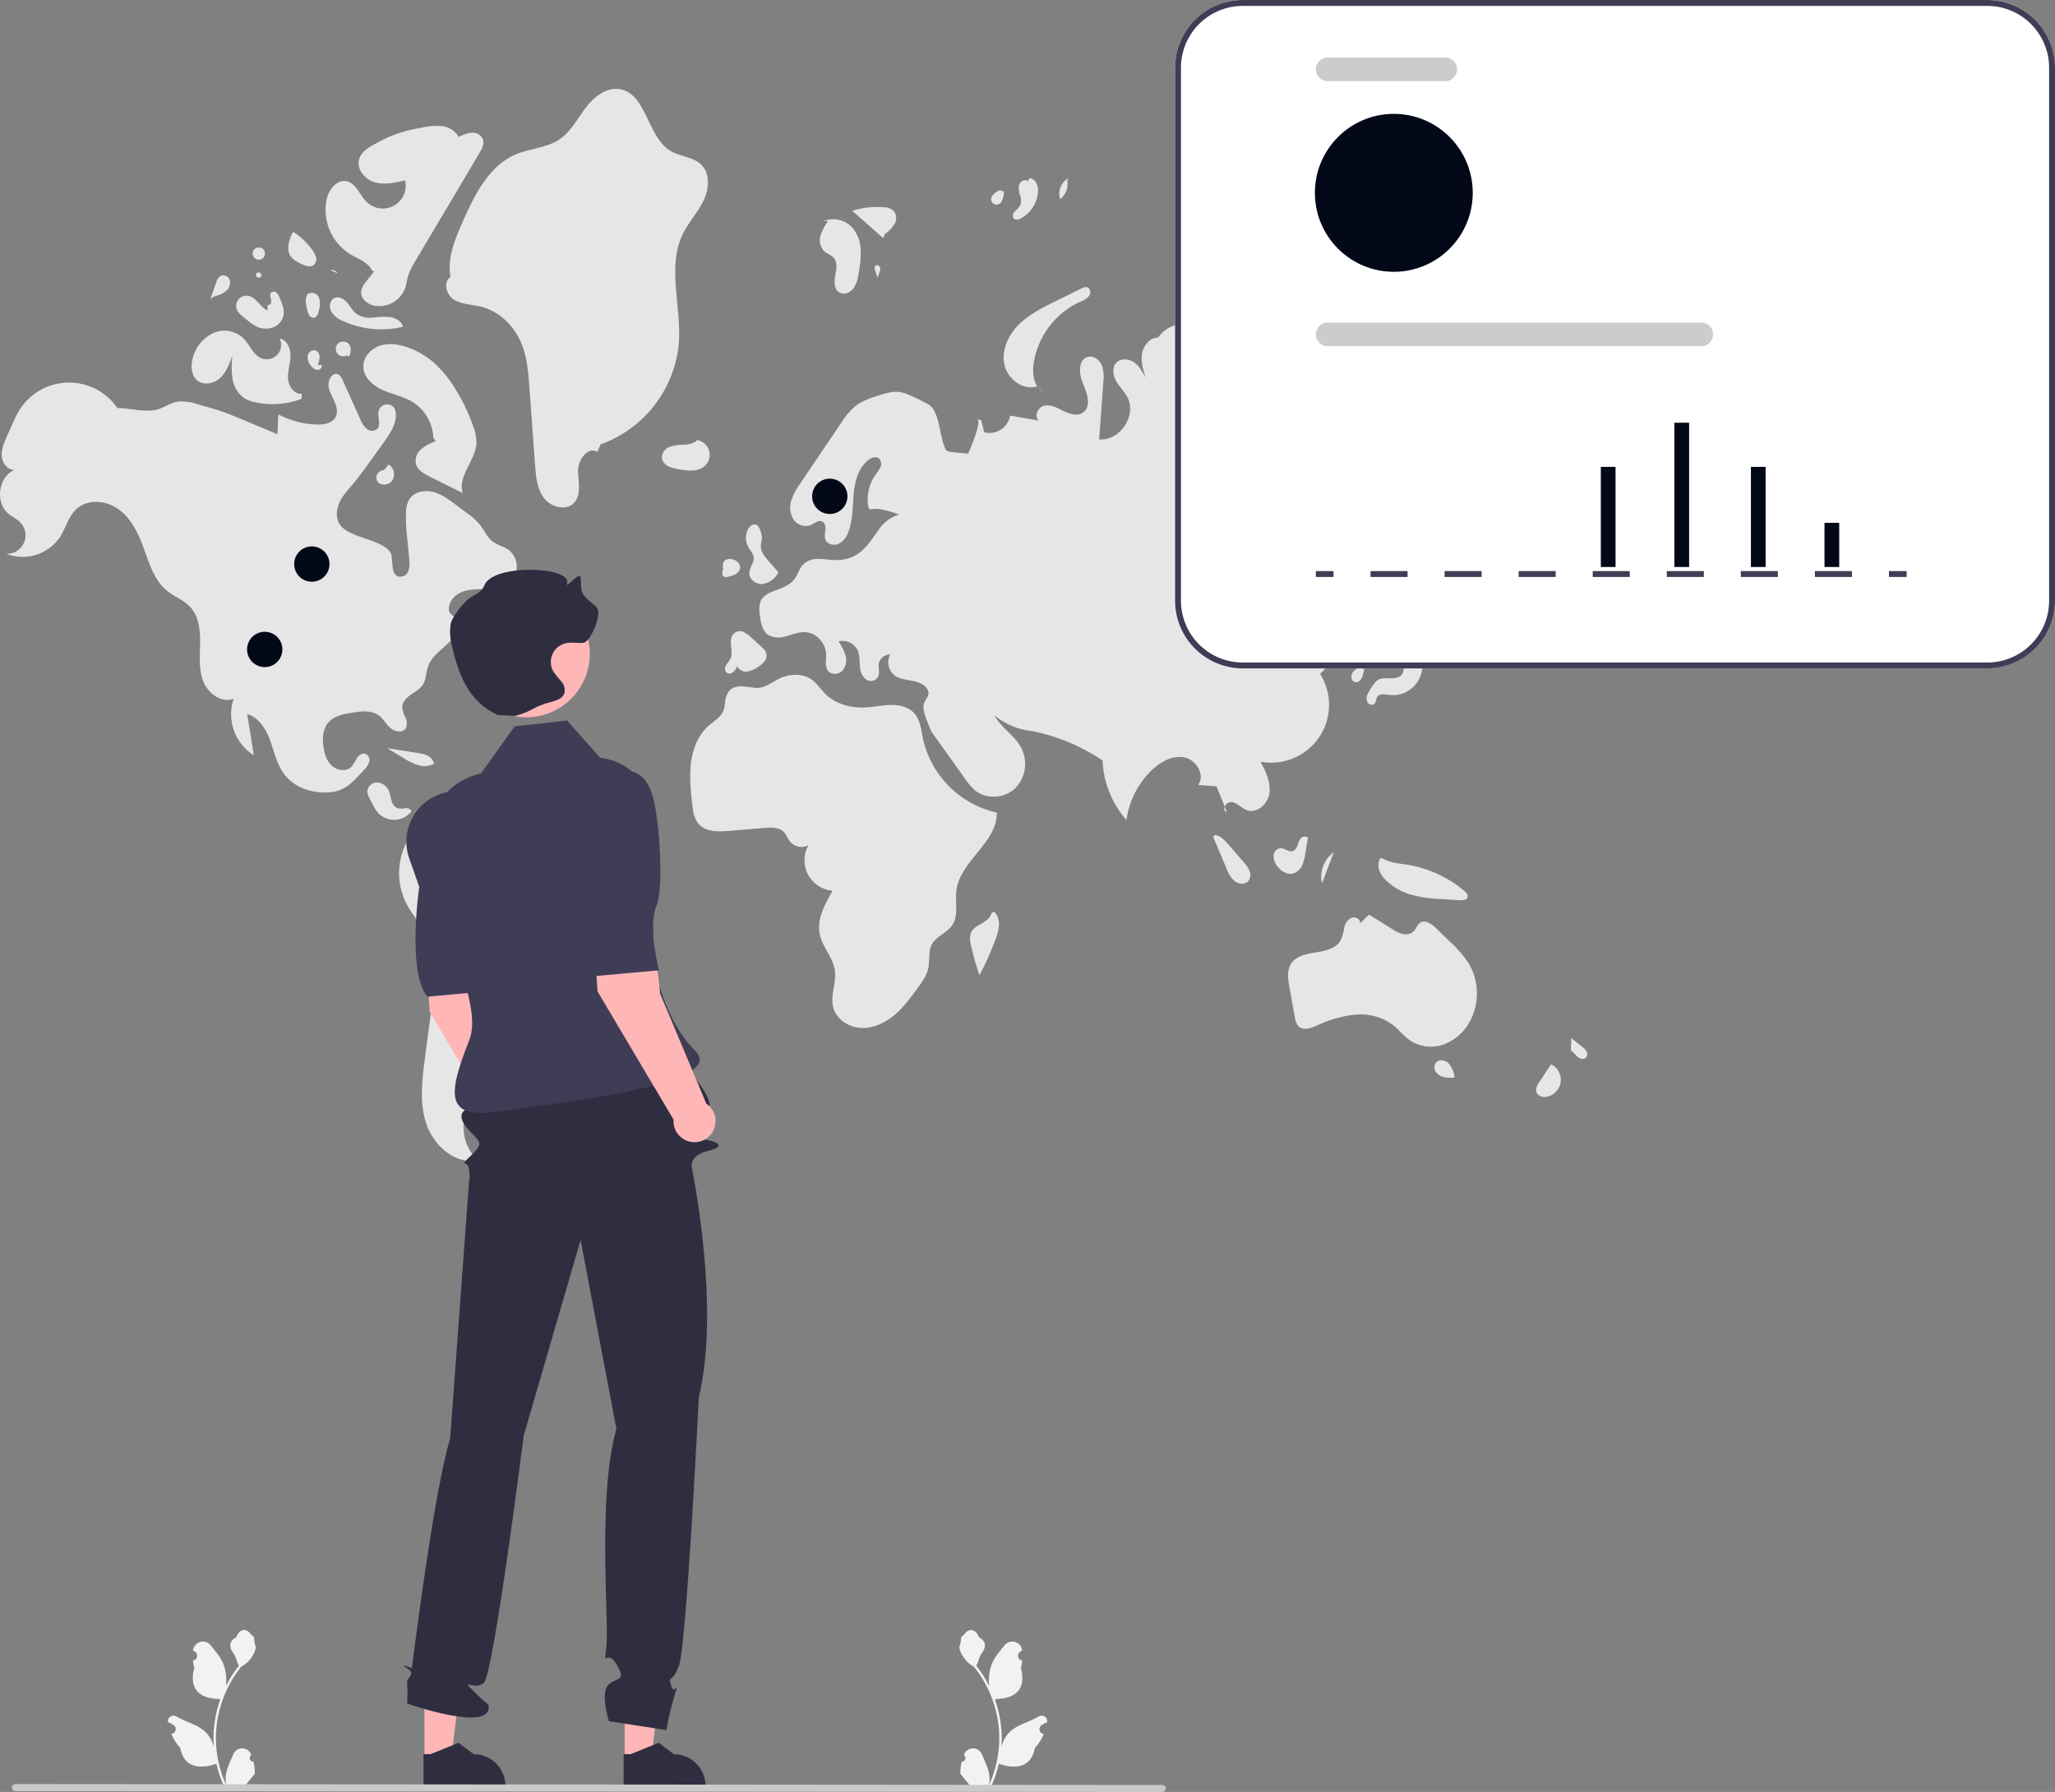 <svg width="539" height="470" viewBox="0 0 539 470" fill="none" xmlns="http://www.w3.org/2000/svg">
<rect x="0" y="0" width="539" height="470" fill="#808080" stroke="none"/>
<g clip-path="url(#clip0_173_203)">
<path d="M252.246 462.043C252.438 462.052 252.629 462.001 252.791 461.898C252.954 461.795 253.081 461.645 253.155 461.467C253.23 461.289 253.248 461.093 253.207 460.905C253.166 460.717 253.068 460.545 252.927 460.415L252.862 460.159L252.888 460.097C253.082 459.64 253.406 459.249 253.821 458.975C254.236 458.701 254.722 458.556 255.219 458.558C255.716 458.56 256.201 458.709 256.614 458.986C257.027 459.263 257.349 459.655 257.539 460.115C258.3 461.948 259.268 463.784 259.507 465.722C259.612 466.579 259.567 467.447 259.376 468.289C261.162 464.389 262.09 460.151 262.096 455.861C262.096 454.785 262.037 453.709 261.917 452.64C261.818 451.763 261.681 450.892 261.505 450.027C260.548 445.337 258.492 440.94 255.506 437.199C254.061 436.41 252.892 435.197 252.158 433.723C251.891 433.193 251.703 432.628 251.599 432.044C251.916 431.208 252.082 430.323 252.091 429.429C252.318 429.084 252.725 428.913 252.973 428.576C254.207 426.902 255.907 427.195 256.794 429.469C258.69 430.427 258.708 432.014 257.545 433.541C256.805 434.513 256.703 435.827 256.054 436.867C256.121 436.953 256.19 437.036 256.257 437.121C257.478 438.693 258.543 440.38 259.435 442.159C259.218 440.166 259.477 438.15 260.191 436.277C260.914 434.531 262.27 433.06 263.464 431.551C263.779 431.146 264.208 430.843 264.696 430.681C265.184 430.52 265.708 430.506 266.203 430.643C266.699 430.78 267.142 431.06 267.478 431.449C267.814 431.838 268.027 432.318 268.091 432.828L268.098 432.894C267.921 432.994 267.747 433.101 267.577 433.213C267.364 433.356 267.199 433.559 267.103 433.798C267.007 434.036 266.986 434.298 267.041 434.548C267.097 434.799 267.227 435.027 267.414 435.202C267.601 435.378 267.837 435.493 268.091 435.532L268.117 435.536C268.054 436.175 267.942 436.809 267.783 437.432C269.314 443.358 266.008 445.516 261.286 445.613C261.182 445.667 261.081 445.72 260.976 445.771C261.873 448.313 262.435 450.961 262.649 453.648C262.77 455.233 262.763 456.825 262.628 458.409L262.636 458.353C262.978 456.592 263.917 455.002 265.295 453.854C267.341 452.172 270.232 451.552 272.44 450.201C272.674 450.05 272.947 449.969 273.226 449.969C273.504 449.968 273.778 450.047 274.013 450.197C274.248 450.346 274.436 450.56 274.554 450.813C274.672 451.066 274.715 451.347 274.678 451.623L274.669 451.682C274.34 451.817 274.02 451.971 273.71 452.145C273.533 452.245 273.359 452.351 273.189 452.464C272.976 452.606 272.811 452.81 272.715 453.048C272.619 453.287 272.598 453.548 272.653 453.799C272.709 454.05 272.839 454.278 273.026 454.453C273.213 454.629 273.449 454.743 273.703 454.783L273.729 454.787L273.782 454.795C273.22 456.138 272.431 457.374 271.449 458.45C270.492 463.623 266.378 464.114 261.978 462.607H261.976C261.493 464.706 260.794 466.749 259.889 468.703H252.433C252.406 468.62 252.382 468.535 252.358 468.452C253.048 468.495 253.741 468.454 254.421 468.329C253.868 467.65 253.315 466.965 252.762 466.286C252.749 466.274 252.738 466.26 252.727 466.246C252.446 465.899 252.163 465.554 251.882 465.206C251.867 464.141 251.99 463.077 252.246 462.043Z" fill="#F2F2F2"/>
<path d="M66.479 462.043C66.286 462.052 66.096 462.001 65.933 461.898C65.771 461.795 65.644 461.645 65.569 461.467C65.495 461.289 65.477 461.093 65.518 460.905C65.559 460.717 65.657 460.545 65.798 460.415L65.863 460.159L65.837 460.097C65.643 459.64 65.319 459.249 64.904 458.975C64.489 458.701 64.003 458.556 63.506 458.558C63.009 458.56 62.523 458.709 62.111 458.986C61.698 459.263 61.376 459.655 61.186 460.115C60.425 461.948 59.457 463.784 59.218 465.722C59.113 466.579 59.157 467.447 59.349 468.289C57.562 464.389 56.635 460.151 56.629 455.861C56.628 454.785 56.688 453.709 56.808 452.64C56.907 451.763 57.044 450.892 57.219 450.027C58.177 445.337 60.233 440.94 63.219 437.199C64.664 436.41 65.832 435.197 66.567 433.723C66.833 433.193 67.022 432.628 67.126 432.044C66.809 431.208 66.643 430.323 66.634 429.429C66.407 429.084 66 428.913 65.752 428.576C64.518 426.902 62.818 427.195 61.931 429.469C60.035 430.427 60.016 432.014 61.18 433.541C61.92 434.513 62.022 435.827 62.671 436.867C62.604 436.953 62.535 437.036 62.468 437.121C61.247 438.693 60.182 440.38 59.29 442.159C59.507 440.166 59.248 438.15 58.534 436.277C57.811 434.531 56.455 433.06 55.261 431.551C54.946 431.146 54.517 430.843 54.029 430.681C53.541 430.52 53.017 430.506 52.522 430.643C52.026 430.78 51.583 431.06 51.247 431.449C50.911 431.838 50.697 432.318 50.634 432.828L50.627 432.894C50.804 432.994 50.978 433.101 51.148 433.213C51.361 433.356 51.526 433.559 51.622 433.798C51.717 434.036 51.739 434.298 51.683 434.548C51.628 434.799 51.498 435.027 51.311 435.202C51.123 435.378 50.888 435.493 50.634 435.532L50.608 435.536C50.671 436.175 50.783 436.809 50.942 437.432C49.41 443.358 52.717 445.516 57.438 445.613C57.543 445.667 57.644 445.72 57.748 445.771C56.852 448.313 56.29 450.961 56.076 453.648C55.954 455.233 55.962 456.825 56.097 458.409L56.089 458.353C55.747 456.592 54.808 455.002 53.43 453.854C51.384 452.172 48.493 451.552 46.285 450.201C46.051 450.05 45.778 449.969 45.499 449.969C45.22 449.968 44.947 450.047 44.712 450.197C44.477 450.346 44.289 450.56 44.171 450.813C44.053 451.066 44.01 451.347 44.047 451.623L44.056 451.682C44.385 451.817 44.705 451.971 45.015 452.145C45.192 452.245 45.366 452.351 45.536 452.464C45.749 452.606 45.914 452.81 46.01 453.048C46.105 453.287 46.127 453.548 46.072 453.799C46.016 454.05 45.886 454.278 45.699 454.453C45.512 454.629 45.276 454.744 45.022 454.783L44.996 454.787L44.943 454.795C45.505 456.138 46.294 457.374 47.276 458.45C48.233 463.623 52.346 464.114 56.746 462.607H56.749C57.232 464.706 57.931 466.749 58.836 468.703H66.292C66.319 468.62 66.343 468.535 66.367 468.452C65.677 468.495 64.984 468.454 64.304 468.329C64.857 467.65 65.41 466.965 65.963 466.286C65.976 466.274 65.987 466.26 65.998 466.246C66.279 465.899 66.562 465.554 66.843 465.206C66.857 464.141 66.735 463.077 66.479 462.043Z" fill="#F2F2F2"/>
<path d="M179.161 61.218C180.67 58.179 183.081 55.656 184.555 52.601C186.03 49.546 186.317 45.457 183.86 43.118C181.774 41.133 178.506 41.105 176.011 39.667C169.655 36.003 169.663 24.365 162.397 23.359C158.863 22.87 155.666 25.521 153.53 28.38C151.395 31.239 149.693 34.574 146.731 36.563C143.379 38.814 139.044 38.912 135.321 40.476C128.182 43.474 124.44 51.183 121.311 58.268C119.295 62.832 117.233 67.755 118.168 72.656C116.135 73.922 117.041 77.326 119.07 78.598C121.1 79.869 123.648 79.841 125.979 80.392C130.876 81.549 134.887 85.45 136.788 90.112C138.269 93.746 138.572 97.735 138.858 101.649C139.354 108.44 139.851 115.232 140.347 122.023C140.567 125.045 140.857 128.256 142.695 130.663C144.533 133.071 148.514 134.08 150.58 131.865C152.555 129.749 151.666 126.398 151.626 123.503C151.586 120.608 154.201 117.003 156.668 118.518L157.537 116.543C163.171 114.525 168.103 110.926 171.745 106.175C175.387 101.425 177.583 95.726 178.072 89.759C178.702 80.148 174.879 69.843 179.161 61.218Z" fill="#E6E6E6"/>
<path d="M184.918 122.161C185.462 121.648 185.848 120.989 186.031 120.264C186.213 119.538 186.185 118.776 185.948 118.066C185.712 117.356 185.277 116.729 184.696 116.258C184.115 115.787 183.412 115.493 182.669 115.409L182.678 115.735C181.618 116.354 180.409 116.672 179.181 116.654C177.958 116.635 176.74 116.828 175.583 117.225C175.008 117.434 174.509 117.813 174.153 118.311C173.797 118.81 173.6 119.404 173.588 120.017C173.655 120.486 173.834 120.932 174.111 121.318C174.387 121.703 174.752 122.016 175.176 122.229C176.025 122.648 176.937 122.925 177.876 123.05C180.295 123.505 183.127 123.85 184.918 122.161Z" fill="#E6E6E6"/>
<path d="M232.094 61.379C233.107 60.689 233.967 59.798 234.62 58.761C234.937 58.236 235.088 57.627 235.052 57.015C235.017 56.403 234.798 55.816 234.423 55.331C233.66 54.669 232.679 54.314 231.669 54.336C228.927 54.131 226.172 54.456 223.553 55.294C226.242 57.677 228.931 60.061 231.62 62.445L232.094 61.379Z" fill="#E6E6E6"/>
<path d="M218.645 67.578C219.732 68.779 219.385 70.641 219.078 72.231C218.77 73.821 218.731 75.808 220.098 76.676C221.283 77.428 222.946 76.814 223.812 75.71C224.587 74.533 225.059 73.182 225.187 71.778C225.612 69.737 225.805 67.655 225.76 65.571C225.709 63.471 224.968 61.447 223.653 59.809C222.72 58.745 221.477 57.999 220.099 57.677C218.72 57.355 217.276 57.472 215.967 58.013L217.217 57.951C216.309 59.118 215.62 60.44 215.184 61.854C214.976 62.564 214.961 63.317 215.141 64.034C215.322 64.752 215.691 65.408 216.211 65.935C216.952 66.58 217.985 66.85 218.645 67.578Z" fill="#E6E6E6"/>
<path d="M279.948 47.446L280.17 46.762C279.241 47.3 278.525 48.14 278.141 49.143C277.758 50.146 277.73 51.25 278.063 52.271C278.778 51.707 279.329 50.963 279.661 50.115C279.992 49.267 280.091 48.346 279.948 47.446Z" fill="#E6E6E6"/>
<path d="M267.872 57.243C269.055 56.573 270.065 55.635 270.82 54.504C271.575 53.373 272.055 52.08 272.221 50.73C272.349 49.891 272.252 49.033 271.94 48.243C271.779 47.851 271.524 47.505 271.198 47.235C270.872 46.965 270.484 46.781 270.069 46.697L269.563 47.494C268.837 46.869 267.618 47.512 267.313 48.42C267.116 49.362 267.198 50.342 267.548 51.239C267.898 52.141 267.882 53.145 267.504 54.035C267.096 54.559 266.637 55.041 266.135 55.475C265.889 55.698 265.728 56.001 265.681 56.33C265.633 56.658 265.701 56.994 265.873 57.278C266.349 57.822 267.24 57.594 267.872 57.243Z" fill="#E6E6E6"/>
<path d="M262.723 52.792C263.156 52.012 263.361 51.126 263.313 50.235L262.206 49.888C261.499 50.175 260.871 50.629 260.378 51.211C260.228 51.362 260.113 51.543 260.042 51.743C259.97 51.943 259.944 52.157 259.964 52.368C259.985 52.58 260.052 52.784 260.161 52.966C260.269 53.149 260.417 53.305 260.593 53.424C260.769 53.542 260.969 53.621 261.179 53.653C261.389 53.685 261.603 53.671 261.807 53.61C262.01 53.55 262.198 53.445 262.357 53.304C262.515 53.162 262.64 52.988 262.723 52.792Z" fill="#E6E6E6"/>
<path d="M316.807 47.19C316.907 47.273 317.006 47.359 317.106 47.444C317.194 47.426 317.278 47.392 317.368 47.381L316.807 47.19Z" fill="#E6E6E6"/>
<path d="M315.033 56.906C316.049 56.083 317.065 55.261 318.081 54.439C318.621 54.057 319.081 53.573 319.435 53.015C319.677 52.486 319.782 51.905 319.739 51.325C319.696 50.745 319.507 50.185 319.19 49.698C318.627 48.834 317.923 48.072 317.106 47.444C316.209 47.657 315.421 48.191 314.891 48.946C314.361 49.701 314.126 50.624 314.231 51.541C314.414 52.706 315.146 53.953 314.549 54.971C314.316 55.367 313.916 55.637 313.648 56.01C313.38 56.383 313.293 56.977 313.661 57.252C314.07 57.556 314.637 57.227 315.033 56.906Z" fill="#E6E6E6"/>
<path d="M317.255 61.939C317.633 61.959 318.011 61.898 318.363 61.759C318.715 61.62 319.033 61.408 319.295 61.135C320.653 60.022 321.841 58.716 322.822 57.259C320.536 57.983 318.25 58.708 315.964 59.432L316.677 60.266C316.044 60.679 316.513 61.796 317.255 61.939Z" fill="#E6E6E6"/>
<path d="M323.662 66.646C323.801 67.003 324.054 67.304 324.38 67.504C324.707 67.703 325.09 67.79 325.471 67.751C325.85 67.701 326.214 67.568 326.536 67.361C326.858 67.155 327.131 66.88 327.336 66.557C327.684 66.044 327.888 65.448 327.928 64.83C327.968 64.212 327.842 63.594 327.563 63.041C327.285 62.488 326.864 62.019 326.343 61.684C325.823 61.348 325.223 61.157 324.604 61.132L325.235 62.096C325.396 63.743 323.159 65.07 323.662 66.646Z" fill="#E6E6E6"/>
<path d="M368.056 84.681C368.674 85.143 369.425 85.391 370.196 85.389C370.967 85.388 371.717 85.135 372.333 84.671C372.733 84.33 373.057 83.909 373.287 83.437C373.516 82.964 373.646 82.449 373.667 81.924C373.689 81.399 373.602 80.875 373.411 80.385C373.221 79.895 372.932 79.45 372.561 79.077L371.394 79.729C370.746 79.313 369.963 79.164 369.208 79.314C368.453 79.464 367.785 79.901 367.346 80.534C366.952 81.197 366.807 81.978 366.937 82.738C367.067 83.498 367.464 84.187 368.056 84.681Z" fill="#E6E6E6"/>
<path d="M381.631 86.219C382.2 86.053 382.716 85.745 383.132 85.323C383.547 84.901 383.847 84.379 384.003 83.808L381.733 83.509C381.102 83.032 380.367 82.711 379.588 82.572C379.198 82.513 378.799 82.591 378.459 82.791C378.119 82.992 377.858 83.303 377.72 83.673C377.671 83.988 377.704 84.31 377.816 84.609C377.927 84.907 378.113 85.172 378.356 85.378C378.784 85.787 379.31 86.079 379.884 86.226C380.457 86.373 381.059 86.371 381.631 86.219Z" fill="#E6E6E6"/>
<path d="M372.259 90.759C372.299 91.128 372.443 91.479 372.674 91.769C372.906 92.059 373.215 92.278 373.567 92.399C373.95 92.581 374.38 92.644 374.799 92.579C375.219 92.514 375.609 92.324 375.92 92.034C376.057 91.879 376.155 91.694 376.206 91.494C376.257 91.293 376.26 91.084 376.214 90.882C376.168 90.681 376.074 90.493 375.941 90.335C375.808 90.177 375.639 90.053 375.448 89.973L373.746 89.663C373.089 89.323 372.248 90.018 372.259 90.759Z" fill="#E6E6E6"/>
<path d="M273.5 102.733L272.183 101.529C272.534 102.018 272.982 102.428 273.5 102.733Z" fill="#E6E6E6"/>
<path d="M263.439 95.646C264.249 99.414 268.306 102.484 271.989 101.351L272.183 101.529C271.011 99.923 270.812 97.548 271.086 95.482C271.594 91.942 272.985 88.587 275.131 85.726C277.276 82.866 280.108 80.592 283.363 79.115C284.255 78.836 285.052 78.317 285.667 77.613C286.192 76.845 285.996 75.528 285.092 75.311C284.601 75.255 284.105 75.37 283.688 75.636L276.845 79.007C273.388 80.709 269.862 82.46 267.147 85.194C264.432 87.929 262.628 91.877 263.439 95.646Z" fill="#E6E6E6"/>
<path d="M152.964 225.223C146.588 220.656 139.604 217.004 132.215 214.374C127.674 212.759 122.794 211.527 118.063 212.444C115.468 212.981 113.036 214.123 110.965 215.777C108.895 217.431 107.243 219.55 106.145 221.962C105.087 224.392 104.589 227.03 104.689 229.678C104.788 232.327 105.483 234.919 106.721 237.263C108.903 241.354 112.682 244.612 113.945 249.073C114.797 252.081 114.393 255.283 113.983 258.382C113.145 264.715 112.308 271.049 111.47 277.382C110.707 283.148 109.964 289.148 111.789 294.67C113.614 300.193 118.82 305.061 124.604 304.474L125.75 304.388C121.924 301.785 120.852 296.396 121.991 291.91C123.13 287.423 126.021 283.619 128.844 279.951C137.221 269.068 145.599 258.184 153.976 247.301C157.365 242.898 160.95 237.455 159.143 232.2C158.115 229.212 155.531 227.063 152.964 225.223Z" fill="#E6E6E6"/>
<path d="M95.874 197.71C95.026 197.422 94.13 198.061 93.631 198.806C93.228 199.605 92.754 200.367 92.215 201.082C90.91 202.428 88.532 202.161 87.125 200.923C85.717 199.685 85.108 197.77 84.834 195.915C84.507 193.689 84.648 191.206 86.116 189.502C87.628 187.747 90.112 187.277 92.398 186.912C94.76 186.536 97.405 186.222 99.34 187.628C100.558 188.514 101.269 189.943 102.397 190.94C103.526 191.938 105.534 192.316 106.384 191.072C106.606 190.631 106.718 190.142 106.711 189.649C106.704 189.155 106.578 188.67 106.343 188.235C105.865 187.37 105.578 186.412 105.5 185.427C105.557 184.059 106.655 182.972 107.778 182.19C108.901 181.408 110.17 180.734 110.907 179.58C111.813 178.161 111.717 176.334 112.279 174.746C113.64 170.905 118.497 169.196 119.912 165.374C120.253 164.57 120.291 163.67 120.02 162.84C119.428 161.318 117.827 161.616 117.729 159.756C117.635 157.976 119.119 156.23 120.627 155.487C122.705 154.462 125.129 154.545 127.446 154.483C129.762 154.421 132.258 154.113 133.958 152.537C134.509 151.969 134.933 151.292 135.203 150.549C135.474 149.806 135.585 149.014 135.528 148.226C135.472 147.437 135.25 146.669 134.876 145.972C134.503 145.276 133.987 144.665 133.361 144.182C132.095 143.307 130.493 143.002 129.26 142.079C127.725 140.93 126.998 139.015 125.802 137.515C124.808 136.373 123.669 135.365 122.416 134.515C121.39 133.753 120.364 132.992 119.338 132.23C117.483 130.853 115.553 129.441 113.295 128.95C111.038 128.459 108.35 129.154 107.22 131.169C106.774 132.067 106.53 133.052 106.506 134.055C106.403 136.415 106.502 138.781 106.801 141.124C106.987 143.011 107.173 144.898 107.359 146.784C107.526 148.476 107.347 150.705 105.706 151.144C102.066 152.118 103.294 146.733 102.487 145.083C101.251 142.557 95.573 141.345 93.145 140.292C91.629 139.635 90.03 138.909 89.114 137.533C87.975 135.82 88.209 133.489 89.102 131.636C89.996 129.783 91.451 128.275 92.774 126.699C94.122 125.093 95.349 123.39 96.575 121.689C97.997 119.716 99.419 117.743 100.841 115.771C102.665 113.24 104.582 110.152 103.546 107.21C103.322 106.816 102.986 106.497 102.582 106.294C102.177 106.09 101.721 106.01 101.271 106.065C100.822 106.119 100.398 106.305 100.053 106.599C99.709 106.893 99.458 107.282 99.334 107.718C98.88 109.306 100.091 111.335 98.932 112.512C98.535 112.832 98.039 113.002 97.529 112.992C97.019 112.983 96.529 112.794 96.145 112.46C95.394 111.766 94.823 110.901 94.479 109.939C93.075 106.818 91.707 103.677 90.266 100.573C89.811 99.591 89.335 97.911 87.954 98.076C86.756 98.22 86.109 99.967 86.15 100.982C86.211 102.458 87.026 103.777 87.65 105.116C88.273 106.455 88.709 108.064 88.024 109.373C87.158 111.03 84.964 111.402 83.095 111.348C79.573 111.241 76.121 110.33 73.005 108.684C72.924 110.416 72.842 112.148 72.761 113.88C70.28 112.842 67.8 111.803 65.32 110.764C64.838 110.562 64.356 110.361 63.874 110.159C61.782 109.283 59.687 108.405 57.533 107.694C56.31 107.29 55.071 106.941 53.831 106.591C53.078 106.379 52.324 106.166 51.571 105.954C50.084 105.427 48.507 105.202 46.933 105.292C45.278 105.5 43.803 106.389 42.273 107.053C38.859 108.536 34.444 107.044 30.786 107.018C29.335 104.898 27.376 103.177 25.088 102.01C22.8 100.844 20.257 100.27 17.69 100.341C15.123 100.413 12.615 101.126 10.396 102.418C8.176 103.709 6.315 105.537 4.984 107.733C4.341 108.846 3.768 109.998 3.269 111.183C2.772 112.296 2.276 113.409 1.78 114.522C1.052 116.154 0.307 117.874 0.451 119.656C0.594 121.438 1.959 123.259 3.746 123.242C-0.467 125.151 -1.344 131.829 2.234 134.761C3.224 135.573 4.439 136.104 5.331 137.024C6.004 137.719 6.455 138.6 6.625 139.554C6.795 140.507 6.676 141.49 6.284 142.375C5.892 143.26 5.244 144.008 4.424 144.523C3.604 145.038 2.65 145.295 1.682 145.263C4.178 146.228 6.928 146.318 9.481 145.518C12.035 144.717 14.242 143.074 15.742 140.857C17.271 138.461 17.936 135.467 20.017 133.531C22.773 130.967 27.324 131.166 30.503 133.182C33.681 135.198 35.692 138.631 37.075 142.133C38.887 146.722 40.047 151.966 43.908 155.036C45.775 156.52 48.14 157.355 49.79 159.077C52.14 161.53 52.547 165.232 52.493 168.629C52.44 172.026 52.075 175.551 53.312 178.715C54.548 181.88 58.094 184.482 61.274 183.289C60.363 185.993 60.391 188.926 61.354 191.612C62.316 194.298 64.156 196.581 66.576 198.09C65.997 194.495 65.418 190.9 64.838 187.305C67.726 188.118 69.597 190.92 70.678 193.72C71.759 196.519 72.33 199.547 73.896 202.106C76.363 206.136 80.831 207.873 85.375 207.858C90.284 207.841 92.148 205.499 95.383 202.05C96.033 201.462 96.526 200.721 96.819 199.894C96.951 199.477 96.928 199.027 96.754 198.625C96.581 198.224 96.268 197.899 95.874 197.71Z" fill="#E6E6E6"/>
<path d="M109.775 197.531C107.031 197.099 104.287 196.668 101.543 196.236C102.982 197.102 104.42 197.967 105.859 198.832C107.058 199.631 108.362 200.259 109.734 200.7C110.422 200.917 111.147 200.989 111.864 200.914C112.582 200.838 113.276 200.616 113.904 200.261L113.552 199.589C112.999 198.189 111.261 197.765 109.775 197.531Z" fill="#E6E6E6"/>
<path d="M107.911 212.791L107.93 212.744C107.764 212.469 107.519 212.249 107.228 212.114C106.936 211.979 106.611 211.934 106.293 211.985C105.661 212.098 105.015 212.109 104.38 212.016C103.976 211.858 103.616 211.606 103.33 211.281C103.044 210.955 102.839 210.566 102.734 210.145C102.462 209.324 102.381 208.446 102.07 207.638C101.846 206.999 101.45 206.435 100.925 206.007C100.401 205.579 99.769 205.304 99.099 205.213C98.426 205.159 97.759 205.372 97.242 205.806C96.725 206.24 96.4 206.86 96.336 207.532C96.389 208.225 96.609 208.894 96.977 209.482C97.273 210.052 97.569 210.621 97.865 211.191C98.114 211.701 98.401 212.193 98.723 212.661C99.247 213.383 99.932 213.973 100.724 214.384C101.516 214.795 102.392 215.015 103.284 215.028C104.176 215.041 105.058 214.845 105.862 214.457C106.665 214.069 107.366 213.498 107.911 212.791Z" fill="#E6E6E6"/>
<path d="M91.885 66.693C93.975 67.926 96.591 68.775 97.584 70.989L98.156 71.174C97.532 71.951 96.907 72.728 96.282 73.504C95.51 74.464 94.699 75.534 94.717 76.765C94.742 78.462 96.373 79.742 98.021 80.142C99.779 80.504 101.61 80.199 103.157 79.287C104.704 78.375 105.857 76.92 106.392 75.205C106.588 74.49 106.669 73.748 106.841 73.027C107.341 71.316 108.098 69.691 109.084 68.206C114.632 58.867 120.18 49.528 125.728 40.189C126.419 39.026 127.132 37.634 126.612 36.385C126.335 35.857 125.906 35.423 125.38 35.141C124.854 34.859 124.256 34.741 123.663 34.802C122.479 34.946 121.337 35.33 120.306 35.931C119.849 35.127 119.202 34.445 118.424 33.946C117.645 33.446 116.756 33.143 115.834 33.063C113.991 32.92 112.137 33.082 110.346 33.541C106.3 34.152 102.399 35.493 98.832 37.498C96.881 38.486 94.733 39.704 94.167 41.818C93.471 44.417 95.715 47.066 98.299 47.813C100.883 48.56 103.641 47.932 106.256 47.304C106.552 48.572 106.429 49.902 105.905 51.095C105.381 52.287 104.486 53.278 103.352 53.918C102.218 54.558 100.908 54.813 99.617 54.646C98.326 54.478 97.124 53.896 96.192 52.988C94.317 51.161 93.399 47.991 90.825 47.52C88.26 47.05 86.221 49.788 85.654 52.335C85.1 55.079 85.401 57.926 86.515 60.494C87.629 63.061 89.503 65.225 91.885 66.693Z" fill="#E6E6E6"/>
<path d="M124.064 111.631C122.828 108.147 121.205 104.813 119.223 101.692C117.721 99.225 115.868 96.99 113.721 95.058C111.759 93.363 109.504 92.041 107.066 91.158C104.7 90.302 102.066 89.879 99.674 90.66C97.283 91.44 95.248 93.665 95.296 96.182C95.35 98.965 97.783 101.141 100.319 102.284C102.856 103.428 105.677 103.925 108.07 105.345C109.697 106.332 111.056 107.704 112.029 109.34C113.002 110.976 113.558 112.826 113.649 114.728L114.252 115.725C112.886 116.177 111.613 116.871 110.492 117.773C109.937 118.231 109.513 118.828 109.262 119.503C109.011 120.178 108.943 120.907 109.064 121.617C109.482 123.302 111.202 124.269 112.757 125.039C115.63 126.463 118.504 127.887 121.377 129.311C119.914 124.946 124.704 120.884 124.969 116.289C124.979 114.691 124.671 113.108 124.064 111.631Z" fill="#E6E6E6"/>
<path d="M51.817 99.847C53.56 101.201 56.24 100.568 57.836 99.044C59.433 97.52 60.211 95.351 60.936 93.266C60.671 95.33 60.696 97.421 61.011 99.478C61.174 100.506 61.55 101.49 62.113 102.366C62.676 103.242 63.415 103.991 64.283 104.567C65.071 104.999 65.92 105.309 66.801 105.484C70.898 106.417 75.18 106.111 79.103 104.605L79.138 103.263C77.168 103.488 75.676 101.325 75.546 99.345C75.416 97.365 76.134 95.423 76.197 93.439C76.261 91.456 75.305 89.138 73.353 88.785C73.695 89.472 73.819 90.246 73.71 91.005C73.601 91.764 73.264 92.472 72.743 93.034C72.222 93.597 71.542 93.987 70.794 94.153C70.046 94.32 69.264 94.254 68.554 93.965C66.295 93.046 65.474 90.292 63.728 88.589C62.65 87.629 61.311 87.009 59.882 86.808C58.452 86.606 56.994 86.833 55.693 87.458C54.408 88.114 53.28 89.041 52.389 90.176C51.497 91.311 50.862 92.626 50.528 94.03C49.997 96.067 50.155 98.556 51.817 99.847Z" fill="#E6E6E6"/>
<path d="M105.609 85.714L105.69 85.582C105.204 84.177 103.695 83.352 102.223 83.143C100.739 83.045 99.249 83.094 97.775 83.29C96.287 83.483 94.778 83.15 93.509 82.35C92.496 81.592 91.918 80.4 91.108 79.427C90.298 78.455 88.987 77.655 87.81 78.12C86.536 78.624 86.196 80.41 86.814 81.633C87.543 82.807 88.642 83.704 89.937 84.183C94.842 86.436 100.361 86.975 105.609 85.714Z" fill="#E6E6E6"/>
<path d="M88.866 89.928C88.458 90.226 88.182 90.671 88.095 91.169C88.008 91.667 88.116 92.179 88.398 92.599C88.679 93.018 89.112 93.312 89.606 93.42C90.099 93.527 90.615 93.44 91.046 93.175L91.476 93.6C92.047 92.576 92.283 91.204 91.552 90.286C91.227 89.906 90.773 89.659 90.278 89.593C89.782 89.527 89.279 89.646 88.866 89.928Z" fill="#E6E6E6"/>
<path d="M83.836 93.602C83.842 93.236 83.737 92.877 83.536 92.572C83.334 92.266 83.045 92.029 82.706 91.892C82.475 91.852 82.239 91.86 82.011 91.914C81.783 91.968 81.569 92.068 81.38 92.207C81.192 92.347 81.034 92.522 80.916 92.725C80.798 92.927 80.721 93.151 80.692 93.383C80.656 93.856 80.718 94.332 80.874 94.78C81.03 95.228 81.277 95.64 81.598 95.989C81.785 96.27 82.03 96.508 82.316 96.688C82.601 96.867 82.922 96.984 83.256 97.031C83.93 97.053 84.617 96.348 84.344 95.732L83.315 95.712C83.632 95.052 83.809 94.334 83.836 93.602Z" fill="#E6E6E6"/>
<path d="M63.721 83.063C64.099 83.369 64.477 83.675 64.854 83.982C65.509 84.547 66.215 85.05 66.965 85.481C68.276 86.208 69.819 86.397 71.266 86.008C71.981 85.804 72.633 85.423 73.162 84.901C73.691 84.379 74.081 83.731 74.294 83.019C74.746 81.316 74.009 79.548 73.288 77.941C73.123 77.481 72.852 77.067 72.496 76.732C72.313 76.571 72.081 76.477 71.837 76.468C71.594 76.458 71.354 76.533 71.16 76.68C71.019 76.856 70.925 77.065 70.887 77.287C70.849 77.509 70.869 77.737 70.945 77.95C71.1 78.373 71.17 78.823 71.153 79.273C71.081 79.718 70.615 80.138 70.204 79.954L70.139 81.467C68.177 80.474 67.14 77.832 64.957 77.571C64.468 77.513 63.971 77.59 63.522 77.794C63.073 77.999 62.689 78.323 62.411 78.731C62.133 79.139 61.973 79.616 61.948 80.109C61.922 80.602 62.033 81.092 62.267 81.526C62.646 82.129 63.14 82.651 63.721 83.063Z" fill="#E6E6E6"/>
<path d="M59.049 76.531C59.503 76.22 59.862 75.79 60.087 75.287C60.312 74.785 60.393 74.23 60.323 73.684C60.269 73.42 60.157 73.171 59.995 72.954C59.834 72.738 59.627 72.56 59.389 72.433C59.151 72.306 58.888 72.233 58.618 72.219C58.349 72.205 58.08 72.251 57.83 72.353C57.269 72.772 56.876 73.377 56.719 74.059C56.202 75.518 55.685 76.977 55.168 78.436L56.037 77.803C57.112 77.572 58.134 77.14 59.049 76.531Z" fill="#E6E6E6"/>
<path d="M69.117 67.578C69.272 67.382 69.383 67.155 69.441 66.912C69.499 66.669 69.503 66.416 69.452 66.171C69.402 65.926 69.299 65.695 69.149 65.495C69 65.294 68.809 65.129 68.589 65.01L67.503 64.909C67.256 64.971 67.027 65.091 66.835 65.258C66.642 65.425 66.491 65.635 66.395 65.871C66.298 66.107 66.258 66.362 66.278 66.616C66.297 66.87 66.376 67.116 66.508 67.334C66.64 67.552 66.821 67.737 67.037 67.872C67.253 68.007 67.498 68.09 67.751 68.114C68.005 68.138 68.261 68.102 68.498 68.009C68.735 67.916 68.947 67.768 69.117 67.578Z" fill="#E6E6E6"/>
<path d="M79.112 69.256C80.125 69.741 81.409 70.204 82.29 69.507C82.552 69.27 82.746 68.969 82.854 68.633C82.962 68.298 82.979 67.939 82.904 67.595C82.746 66.908 82.44 66.263 82.008 65.706C80.659 63.769 78.946 62.113 76.964 60.833L76.474 61.47C75.789 63.248 75.128 65.325 76.083 66.974C76.727 68.085 77.953 68.701 79.112 69.256Z" fill="#E6E6E6"/>
<path d="M86.664 70.839L88.559 71.697C88.373 71.373 88.09 71.115 87.75 70.961C87.41 70.807 87.03 70.764 86.664 70.839Z" fill="#E6E6E6"/>
<path d="M81.555 76.806L80.659 77.101C79.898 78.354 80.228 79.955 80.582 81.377C80.806 82.277 81.29 83.383 82.215 83.342C83.115 83.303 83.514 82.21 83.687 81.325C83.956 80.364 83.986 79.351 83.772 78.375C83.65 77.892 83.359 77.469 82.953 77.181C82.547 76.894 82.051 76.761 81.555 76.806Z" fill="#E6E6E6"/>
<path d="M67.271 72.591L67.933 72.858C68.089 72.836 68.233 72.763 68.342 72.651C68.452 72.539 68.522 72.393 68.541 72.237C68.56 72.082 68.527 71.924 68.447 71.789C68.367 71.653 68.245 71.548 68.099 71.49C67.954 71.431 67.793 71.422 67.641 71.464C67.49 71.506 67.357 71.597 67.263 71.723C67.168 71.848 67.118 72.001 67.119 72.158C67.121 72.315 67.174 72.468 67.271 72.591Z" fill="#E6E6E6"/>
<path d="M100.685 123.297C100.364 123.305 100.049 123.388 99.767 123.542C99.485 123.695 99.243 123.914 99.063 124.18C98.883 124.446 98.768 124.751 98.73 125.07C98.691 125.389 98.73 125.713 98.841 126.014C99.492 127.416 101.734 127.422 102.73 126.24C102.985 125.904 103.168 125.519 103.267 125.109C103.366 124.699 103.379 124.273 103.305 123.858C103.231 123.443 103.072 123.047 102.837 122.697C102.603 122.346 102.299 122.048 101.943 121.821L100.685 123.297Z" fill="#E6E6E6"/>
<path d="M132.969 156.515C132.709 156.584 132.465 156.705 132.252 156.871C132.039 157.036 131.861 157.243 131.73 157.478C131.598 157.713 131.514 157.973 131.484 158.241C131.455 158.509 131.479 158.78 131.555 159.039L133.416 159.168C134.046 158.852 134.677 158.535 135.307 158.219C135.269 157.952 135.178 157.695 135.039 157.464C134.9 157.233 134.716 157.032 134.498 156.873C134.28 156.714 134.032 156.601 133.77 156.539C133.507 156.477 133.235 156.469 132.969 156.515Z" fill="#E6E6E6"/>
<path d="M125.405 158.818C124.873 159.196 124.446 159.704 124.164 160.293C123.881 160.882 123.754 161.534 123.793 162.186C123.854 162.836 124.12 163.451 124.552 163.94C124.985 164.429 125.563 164.768 126.201 164.908C126.845 165.009 127.503 164.861 128.043 164.495C128.582 164.129 128.963 163.571 129.107 162.935C129.422 161.009 127.353 159.599 126.61 157.795L125.405 158.818Z" fill="#E6E6E6"/>
<path d="M197.682 146.099C197.878 147.545 196.577 148.811 196.528 150.27C196.471 152 198.353 153.346 200.075 153.176C200.93 153.028 201.738 152.683 202.437 152.17C203.137 151.656 203.707 150.987 204.104 150.215L204.141 150.053C203.302 149.105 202.464 148.156 201.625 147.208C200.595 146.043 199.503 144.717 199.544 143.162C199.564 142.396 199.865 141.653 199.848 140.887C199.808 140.336 199.685 139.793 199.484 139.279C199.256 138.601 198.947 137.836 198.27 137.608C197.422 137.321 196.567 138.073 196.162 138.871C195.798 139.607 195.622 140.422 195.647 141.243C195.673 142.064 195.901 142.866 196.31 143.579C196.8 144.411 197.552 145.142 197.682 146.099Z" fill="#E6E6E6"/>
<path d="M189.773 151.185C189.956 151.284 190.159 151.343 190.367 151.356C190.575 151.369 190.783 151.337 190.978 151.263C191.725 151.135 192.444 150.874 193.098 150.492C193.423 150.296 193.691 150.018 193.873 149.685C194.055 149.352 194.146 148.977 194.135 148.597C194.022 148.12 193.77 147.687 193.411 147.354C193.052 147.02 192.602 146.8 192.118 146.723C191.782 146.604 191.422 146.571 191.07 146.625C190.718 146.678 190.385 146.818 190.099 147.031C189.474 147.618 189.549 148.613 189.671 149.462L189.54 149.683C189.422 150.207 189.347 150.858 189.773 151.185Z" fill="#E6E6E6"/>
<path d="M321.787 212.971C321.605 212.52 321.424 212.069 321.242 211.617C320.993 212.23 321.086 212.857 321.787 212.971Z" fill="#E6E6E6"/>
<path d="M430.683 118.036C428.355 115.509 426.929 114.052 425.459 110.919C424.659 109.192 423.444 107.689 421.923 106.546C420.401 105.403 418.62 104.654 416.739 104.367C411.909 103.571 406.974 104.832 402.086 104.579C394.256 104.175 387.196 99.973 379.698 97.681C375.5 96.504 371.225 95.622 366.904 95.041C364.414 94.647 361.924 94.253 359.435 93.859C351.273 92.568 343.06 91.273 334.799 91.444C332.416 91.494 329.098 90.777 329.289 88.401C329.526 85.45 334.833 85.837 335.854 83.058C336.485 81.339 334.974 79.534 333.316 78.757C331.659 77.979 329.745 77.746 328.241 76.702C326.737 75.658 325.912 73.239 327.295 72.039C323.463 74.004 319.63 75.97 315.798 77.935C312.612 79.57 309.052 81.696 308.49 85.233C306.57 85.741 304.889 86.909 303.744 88.532C301.589 88.543 299.894 90.614 299.539 92.741C299.183 94.868 299.83 97.021 300.469 99.081C299.687 97.582 298.856 96.027 297.478 95.049C296.1 94.071 294.002 93.885 292.827 95.1C291.621 96.346 291.903 98.437 292.756 99.948C293.609 101.458 294.919 102.677 295.724 104.213C298.238 109.012 293.683 115.768 288.295 115.233C288.656 110.278 289.017 105.323 289.379 100.368C289.608 98.844 289.48 97.287 289.005 95.821C288.417 94.403 286.912 93.238 285.414 93.573C282.721 94.175 282.951 98.122 284.071 100.645C285.191 103.168 286.308 106.677 284.021 108.222C282.545 109.22 280.542 108.604 278.948 107.807C277.354 107.011 275.648 106.029 273.905 106.401C272.162 106.774 271.066 109.439 272.606 110.337C270.053 109.893 267.499 109.449 264.945 109.005C264.819 109.757 264.536 110.474 264.115 111.11C263.695 111.746 263.145 112.286 262.502 112.696C261.86 113.107 261.138 113.377 260.385 113.491C259.631 113.605 258.862 113.559 258.127 113.357C257.876 112.318 257.625 111.278 257.375 110.239C257.001 110.135 256.627 110.031 256.254 109.926C257.427 110.253 255.591 115.203 253.946 118.983C251.734 118.724 248.502 118.674 248.133 118.04C246.367 115.003 246.577 107.77 243.509 106.062C241.97 105.205 240.392 104.424 238.775 103.72C237.925 103.315 237.027 103.02 236.104 102.842C234.219 102.545 232.319 103.13 230.501 103.708C228.353 104.39 226.154 105.099 224.375 106.484C222.856 107.803 221.554 109.352 220.516 111.076C217.003 116.277 213.491 121.478 209.978 126.679C208.932 128.068 208.109 129.612 207.538 131.255C207.269 132.072 207.179 132.938 207.275 133.792C207.371 134.647 207.651 135.471 208.094 136.208C208.561 136.931 209.258 137.475 210.072 137.753C210.885 138.031 211.769 138.027 212.58 137.742C213.598 137.301 214.618 136.302 215.627 136.763C216.391 137.113 216.582 138.118 216.502 138.954C216.308 139.774 216.292 140.625 216.457 141.451C216.916 142.753 218.683 143.207 219.944 142.643C221.169 141.974 222.087 140.855 222.505 139.523C223.719 136.407 223.595 132.959 223.898 129.628C224.2 126.297 225.11 122.735 227.735 120.664C228.521 120.044 229.675 119.597 230.484 120.186C230.786 120.462 230.996 120.825 231.082 121.225C231.169 121.625 231.129 122.042 230.967 122.418C230.629 123.162 230.188 123.855 229.657 124.477C228.76 125.739 228.133 127.173 227.813 128.688C227.494 130.204 227.49 131.768 227.801 133.285L228.338 133.618C230.384 133.087 233.123 134.037 235.841 134.949C233.868 135.536 232.132 136.731 230.878 138.364C227.738 142.773 225.465 146.945 219.252 146.893C217.778 146.88 216.317 146.589 214.843 146.586C213.355 146.494 211.889 146.982 210.754 147.948C209.636 149.043 209.291 150.709 208.335 151.948C207.078 153.576 204.977 154.238 203.058 154.978C201.656 155.518 200.178 156.247 199.533 157.605C199.128 158.719 199.035 159.922 199.263 161.085C199.479 163.142 199.862 165.482 201.606 166.592C202.258 166.933 202.972 167.14 203.705 167.202C204.438 167.264 205.176 167.18 205.876 166.954C207.69 166.512 209.464 165.681 211.327 165.805C214.252 166 216.661 168.809 216.691 171.742C216.706 173.227 216.273 174.93 217.256 176.041C218.18 177.086 220.013 176.9 220.971 175.886C221.416 175.346 221.722 174.706 221.863 174.02C222.004 173.335 221.974 172.626 221.778 171.954C221.371 170.617 220.746 169.356 219.927 168.224C220.901 167.971 221.932 168.064 222.844 168.486C223.757 168.909 224.496 169.634 224.934 170.54C225.584 171.984 225.374 173.651 225.581 175.221C225.789 176.791 226.744 178.536 228.324 178.626C228.841 178.641 229.347 178.474 229.753 178.155C230.16 177.835 230.442 177.384 230.551 176.878C230.567 176.081 230.524 175.284 230.421 174.494C230.475 173.716 230.824 172.988 231.398 172.46C231.971 171.931 232.724 171.642 233.504 171.652C233.023 172.541 232.867 173.569 233.061 174.561C233.256 175.553 233.789 176.446 234.57 177.087C235.773 178.018 237.362 178.226 238.861 178.486C240.359 178.747 241.957 179.158 242.924 180.332C244.535 182.288 242.564 183.169 242.257 184.826C241.881 186.859 243.578 189.863 244.23 191.808C247.227 196.003 250.224 200.197 253.221 204.391C253.89 205.411 254.679 206.347 255.571 207.179C258.529 209.721 263.406 209.47 266.243 206.793C267.618 205.401 268.511 203.604 268.791 201.667C269.071 199.729 268.722 197.753 267.797 196.028C266.043 192.835 262.57 190.858 260.854 187.644C263.709 190.009 267.215 191.451 270.907 191.781C277.439 193.109 283.645 195.713 289.17 199.444C289.429 205.219 291.644 210.734 295.45 215.083C296.134 210.155 298.431 205.592 301.981 202.107C304.29 199.854 307.444 198.038 310.612 198.644C313.779 199.249 316.182 203.291 314.266 205.886C315.872 206.006 317.477 206.125 319.082 206.244C319.802 208.035 320.522 209.826 321.242 211.617C321.37 211.241 321.616 210.915 321.942 210.689C322.268 210.462 322.659 210.346 323.056 210.357C324.559 210.584 325.613 211.983 327.042 212.5C329.737 213.473 332.618 210.776 332.966 207.931C333.315 205.086 331.962 202.339 330.647 199.792C333.551 200.33 336.548 200.009 339.272 198.869C341.996 197.729 344.328 195.819 345.984 193.373C347.64 190.927 348.547 188.051 348.594 185.097C348.641 182.143 347.826 179.24 346.249 176.742C349.374 173.459 353.05 170.751 357.111 168.741C360.869 166.884 364.98 165.609 368.265 163.003C371.549 160.397 373.853 155.872 372.273 151.988C371.157 149.243 368.358 147.381 367.52 144.539C366.307 140.425 369.991 136.17 374.153 135.143C378.314 134.115 382.661 135.378 386.76 136.632C386.13 132.411 391.02 128.454 395.013 129.953C396.686 129.275 398.358 128.598 400.031 127.92C398.092 132.197 393.891 134.918 390.802 138.454C387.713 141.989 385.873 147.747 389.1 151.157C393.725 146.962 398.351 142.768 402.976 138.574C407.814 134.186 412.652 129.799 417.49 125.411C417.259 124.732 417.028 124.053 416.797 123.374C421.375 121.635 426.305 120.196 430.683 118.036Z" fill="#E6E6E6"/>
<path d="M190.437 174.487C190.25 174.756 190.15 175.077 190.152 175.404C190.154 175.732 190.256 176.052 190.446 176.319C190.694 176.53 191.008 176.648 191.334 176.652C191.66 176.657 191.977 176.547 192.232 176.343C192.728 175.919 193.116 175.381 193.363 174.776C193.603 175.241 193.981 175.621 194.444 175.864C194.908 176.107 195.435 176.201 195.954 176.134C196.99 175.977 197.972 175.568 198.812 174.941C199.479 174.55 200.067 174.039 200.548 173.434C200.786 173.13 200.949 172.773 201.025 172.394C201.1 172.015 201.087 171.624 200.984 171.251C200.735 170.679 200.347 170.178 199.856 169.794C198.632 168.663 197.408 167.532 196.184 166.4L195.77 166.276C195.554 166.046 195.294 165.863 195.005 165.736C194.717 165.609 194.405 165.542 194.09 165.539C193.775 165.535 193.462 165.596 193.171 165.716C192.88 165.837 192.616 166.015 192.395 166.24C191.635 167.091 191.632 168.363 191.748 169.499C191.864 170.634 192.045 171.844 191.54 172.867C191.25 173.454 190.759 173.918 190.437 174.487Z" fill="#E6E6E6"/>
<path d="M261.447 213.125C256.691 212.066 252.337 209.666 248.9 206.21C245.464 202.754 243.088 198.386 242.053 193.622C241.602 191.374 241.398 188.917 239.903 187.179C238.456 185.497 236.091 184.889 233.873 184.889C231.654 184.89 229.467 185.4 227.252 185.539C223.381 185.78 219.278 184.757 216.51 182.038C215.199 180.751 214.206 179.116 212.675 178.101C210.617 176.736 207.888 176.737 205.543 177.51C202.932 178.371 200.841 180.728 197.985 180.404C195.015 180.066 191.573 179.016 190.408 182.929C190.073 184.056 190.187 185.291 189.763 186.387C189.108 188.077 187.371 189.029 185.997 190.209C183.23 192.586 181.758 196.197 181.263 199.812C180.767 203.428 181.151 207.099 181.534 210.728C181.741 212.686 182.014 214.792 183.358 216.23C185.231 218.234 188.374 218.156 191.107 217.931C194.283 217.668 197.458 217.406 200.633 217.144C202.345 217.002 204.295 216.942 205.514 218.153C206.244 218.879 206.553 219.929 207.195 220.733C207.772 221.418 208.563 221.887 209.44 222.064C210.317 222.241 211.229 222.115 212.025 221.708C211.381 222.859 211.03 224.15 211.004 225.469C210.978 226.788 211.278 228.093 211.876 229.268C212.474 230.443 213.352 231.453 214.434 232.208C215.515 232.962 216.765 233.439 218.074 233.594L218.319 233.749C216.286 237.232 214.177 241.143 215.02 245.087C215.743 248.469 218.542 251.18 219 254.608C219.42 257.753 217.78 260.969 218.505 264.058C219.24 267.186 222.397 269.366 225.6 269.599C228.803 269.832 231.95 268.41 234.432 266.37C236.913 264.33 238.831 261.702 240.721 259.105C241.889 257.501 243.086 255.832 243.486 253.889C243.913 251.821 243.418 249.53 244.423 247.673C245.582 245.532 248.333 244.73 249.722 242.731C251.52 240.141 250.46 236.615 250.858 233.488C251.841 225.748 261.67 220.924 261.447 213.125Z" fill="#E6E6E6"/>
<path d="M260.028 239.549C259.759 240.757 258.628 241.553 257.55 242.161C256.472 242.77 255.287 243.383 254.738 244.493C254.176 245.629 254.433 246.984 254.727 248.217C255.339 250.783 256.06 253.319 256.889 255.827C258.498 252.786 259.902 249.642 261.093 246.415C261.597 245.213 261.908 243.94 262.015 242.641C262.064 241.991 261.977 241.338 261.759 240.724C261.54 240.11 261.195 239.548 260.747 239.075L260.028 239.549Z" fill="#E6E6E6"/>
<path d="M326.171 226.088C324.82 224.528 323.47 222.968 322.119 221.408C321.196 220.341 320.142 219.202 318.743 219.024L318.167 219.392C319.338 222.182 320.509 224.972 321.68 227.761C322.094 229.035 322.824 230.184 323.801 231.1C324.849 231.924 326.549 232.082 327.423 231.075C327.705 230.698 327.883 230.253 327.939 229.785C327.994 229.317 327.926 228.842 327.741 228.409C327.36 227.548 326.828 226.762 326.171 226.088Z" fill="#E6E6E6"/>
<path d="M339.258 229.075C339.768 228.897 340.236 228.615 340.631 228.247C341.026 227.878 341.34 227.431 341.553 226.934C341.972 225.938 342.248 224.888 342.374 223.816C342.605 222.419 342.836 221.022 343.067 219.625L342.765 219.547C342.472 219.407 342.137 219.377 341.824 219.464C341.51 219.551 341.239 219.749 341.06 220.021C340.72 220.575 340.462 221.177 340.296 221.806C340.21 222.12 340.055 222.411 339.841 222.657C339.628 222.903 339.361 223.097 339.062 223.226C337.978 223.553 336.951 222.403 335.819 222.448C335.362 222.506 334.938 222.718 334.617 223.048C334.295 223.378 334.095 223.808 334.049 224.267C333.983 225.193 334.245 226.113 334.789 226.865C335.754 228.363 337.545 229.568 339.258 229.075Z" fill="#E6E6E6"/>
<path d="M346.725 231.723L349.837 223.521C348.576 224.436 347.61 225.7 347.057 227.157C346.504 228.614 346.389 230.201 346.725 231.723Z" fill="#E6E6E6"/>
<path d="M362.609 225.111L361.98 225.138C361.699 225.695 361.549 226.309 361.543 226.932C361.537 227.556 361.675 228.173 361.946 228.735C362.498 229.855 363.301 230.833 364.294 231.591C365.831 232.861 367.586 233.841 369.474 234.485C372.241 235.292 375.103 235.733 377.985 235.796C379.633 235.904 381.281 236.012 382.929 236.12C383.713 236.171 384.729 236.072 384.947 235.316C385.127 234.691 384.595 234.104 384.099 233.685C379.74 230.015 374.455 227.615 368.823 226.748C366.687 226.423 364.421 226.29 362.609 225.111Z" fill="#E6E6E6"/>
<path d="M380.197 246.878C379.012 245.728 377.827 244.579 376.642 243.429C375.49 242.311 373.763 241.126 372.442 242.039C371.683 242.564 371.449 243.587 370.806 244.249C370.414 244.6 369.941 244.848 369.429 244.97C368.917 245.092 368.383 245.084 367.875 244.947C366.863 244.662 365.906 244.209 365.045 243.605L362.104 241.779C361.09 241.15 360.075 240.52 359.06 239.89L356.771 242.116C356.87 241.02 355.41 240.309 354.399 240.742C353.919 241.011 353.505 241.386 353.19 241.838C352.874 242.289 352.664 242.806 352.575 243.35C352.407 244.438 352.113 245.502 351.7 246.522C350.538 248.749 347.715 249.408 345.231 249.781C342.748 250.154 339.935 250.68 338.605 252.811C337.498 254.587 337.83 256.867 338.2 258.926L339.599 266.719C339.666 267.663 340.044 268.558 340.675 269.263C341.905 270.349 343.809 269.689 345.31 269.026C348.447 267.517 351.813 266.541 355.271 266.138C358.758 265.747 362.269 266.647 365.139 268.667C366.919 270.023 368.276 271.9 370.162 273.104C371.461 273.886 372.921 274.361 374.431 274.492C375.941 274.624 377.461 274.41 378.876 273.865C381.711 272.735 384.058 270.641 385.503 267.952C386.786 265.58 387.43 262.915 387.371 260.219C387.313 257.523 386.554 254.888 385.168 252.575C383.754 250.477 382.084 248.563 380.197 246.878Z" fill="#E6E6E6"/>
<path d="M376.703 278.626C376.419 278.971 376.252 279.399 376.228 279.845C376.204 280.292 376.324 280.735 376.57 281.109C377.086 281.849 377.874 282.356 378.761 282.52C379.64 282.677 380.535 282.718 381.425 282.642L381.452 281.977C381.215 280.81 380.677 279.726 379.892 278.831C379.033 278.015 377.516 277.764 376.703 278.626Z" fill="#E6E6E6"/>
<path d="M407.218 279.337L406.793 279.181C405.782 280.706 404.771 282.231 403.76 283.756C403.216 284.576 402.648 285.561 402.98 286.488C403.373 287.585 404.825 287.907 405.953 287.617C406.814 287.383 407.59 286.908 408.191 286.248C408.792 285.589 409.192 284.771 409.345 283.892C409.469 283.008 409.335 282.107 408.957 281.298C408.579 280.49 407.975 279.808 407.218 279.337Z" fill="#E6E6E6"/>
<path d="M414.926 274.498L412.135 272.277C412.097 273.307 412.06 274.337 412.023 275.368L411.918 275.369C412.562 275.934 413.169 276.539 413.738 277.18C414.391 277.735 415.487 277.99 416.046 277.339C416.213 277.105 416.308 276.828 416.318 276.542C416.329 276.255 416.255 275.971 416.106 275.726C415.799 275.242 415.398 274.824 414.926 274.498Z" fill="#E6E6E6"/>
<path d="M364.495 177.9C363.324 177.863 362.027 177.792 361.12 178.534C360.821 178.801 360.559 179.106 360.341 179.442L360.021 179.89C359.542 180.518 359.124 181.19 358.774 181.897C358.59 182.228 358.481 182.595 358.451 182.973C358.422 183.35 358.474 183.73 358.604 184.086C358.679 184.256 358.79 184.407 358.93 184.529C359.07 184.651 359.236 184.741 359.414 184.793C359.593 184.844 359.78 184.855 359.964 184.826C360.147 184.797 360.322 184.727 360.476 184.623C360.976 184.159 360.86 183.318 361.238 182.749C361.405 182.535 361.619 182.363 361.863 182.246C362.108 182.129 362.376 182.071 362.647 182.075C363.188 182.089 363.727 182.15 364.257 182.257C365.725 182.458 367.221 182.235 368.566 181.613C369.912 180.992 371.051 179.998 371.85 178.749C372.65 177.5 373.075 176.048 373.076 174.565C373.077 173.082 372.654 171.63 371.856 170.38L371.762 170.092C370.951 170.061 370.155 170.316 369.512 170.812C368.869 171.307 368.421 172.013 368.244 172.806C367.982 174.171 368.537 175.757 367.71 176.874C367.012 177.816 365.666 177.937 364.495 177.9Z" fill="#E6E6E6"/>
<path d="M374.98 163.424L374.802 163.408C373.754 163.6 372.749 163.975 371.831 164.516C371.53 164.655 371.29 164.899 371.155 165.202C371.115 165.363 371.115 165.531 371.157 165.692C371.198 165.852 371.279 166 371.391 166.122C371.618 166.362 371.885 166.563 372.179 166.715C372.616 167.007 373.1 167.224 373.61 167.355C373.866 167.419 374.133 167.417 374.388 167.351C374.643 167.285 374.878 167.157 375.071 166.978C375.253 166.729 375.377 166.443 375.436 166.14C375.496 165.838 375.488 165.526 375.414 165.227C375.331 164.613 375.185 164.009 374.98 163.424Z" fill="#E6E6E6"/>
<path d="M356.926 178.247C357.206 177.799 357.405 177.304 357.514 176.786C357.623 176.384 357.733 175.982 357.842 175.58L356.674 174.871C356.117 175.161 355.602 175.528 355.146 175.961C354.919 176.179 354.739 176.441 354.619 176.732C354.498 177.023 354.439 177.336 354.445 177.65C354.461 177.965 354.583 178.265 354.791 178.501C354.999 178.738 355.281 178.896 355.591 178.952C355.855 178.96 356.117 178.899 356.351 178.776C356.585 178.652 356.784 178.47 356.926 178.247Z" fill="#E6E6E6"/>
<path d="M229.73 69.614C229.268 69.902 229.398 70.598 229.586 71.109C229.801 71.696 230.016 72.283 230.231 72.87L230.532 71.731C230.796 71.289 230.913 70.774 230.865 70.262C230.76 69.761 230.163 69.344 229.73 69.614Z" fill="#E6E6E6"/>
<path d="M521.247 175.31H325.958C321.251 175.305 316.738 173.432 313.41 170.102C310.082 166.772 308.209 162.257 308.204 157.547V17.763C308.209 13.053 310.082 8.538 313.41 5.208C316.738 1.879 321.251 0.005 325.958 0H521.247C525.953 0.005 530.466 1.879 533.794 5.208C537.123 8.538 538.995 13.053 539 17.763V157.547C538.995 162.257 537.123 166.772 533.794 170.102C530.466 173.432 525.953 175.305 521.247 175.31Z" fill="white"/>
<path d="M521.247 175.31H325.958C321.251 175.305 316.738 173.432 313.41 170.102C310.082 166.772 308.209 162.257 308.204 157.547V17.763C308.209 13.053 310.082 8.538 313.41 5.208C316.738 1.879 321.251 0.005 325.958 0H521.247C525.953 0.005 530.466 1.879 533.794 5.208C537.123 8.538 538.995 13.053 539 17.763V157.547C538.995 162.257 537.123 166.772 533.794 170.102C530.466 173.432 525.953 175.305 521.247 175.31ZM325.958 1.545C321.66 1.549 317.54 3.26 314.501 6.3C311.462 9.341 309.753 13.463 309.748 17.763V157.547C309.753 161.847 311.462 165.97 314.501 169.01C317.54 172.05 321.66 173.761 325.958 173.766H521.247C525.544 173.761 529.664 172.05 532.703 169.01C535.742 165.97 537.451 161.847 537.456 157.547V17.763C537.451 13.463 535.742 9.341 532.703 6.3C529.664 3.26 525.544 1.549 521.247 1.545H325.958Z" fill="#3F3D56"/>
<path d="M379.091 21.284H348.215C347.396 21.284 346.611 20.958 346.032 20.379C345.453 19.8 345.127 19.014 345.127 18.195C345.127 17.375 345.453 16.59 346.032 16.01C346.611 15.431 347.396 15.105 348.215 15.105H379.091C379.909 15.105 380.695 15.431 381.274 16.01C381.853 16.59 382.178 17.375 382.178 18.195C382.178 19.014 381.853 19.8 381.274 20.379C380.695 20.958 379.909 21.284 379.091 21.284Z" fill="#CCCCCC"/>
<path d="M446.245 90.79H348.215C347.396 90.79 346.611 90.464 346.032 89.885C345.453 89.305 345.127 88.52 345.127 87.701C345.127 86.881 345.453 86.096 346.032 85.516C346.611 84.937 347.396 84.611 348.215 84.611H446.245C447.064 84.611 447.849 84.937 448.428 85.516C449.008 86.096 449.333 86.881 449.333 87.701C449.333 88.52 449.008 89.305 448.428 89.885C447.849 90.464 447.064 90.79 446.245 90.79Z" fill="#CCCCCC"/>
<path d="M365.579 71.288C377.012 71.288 386.281 62.015 386.281 50.576C386.281 39.137 377.012 29.864 365.579 29.864C354.146 29.864 344.878 39.137 344.878 50.576C344.878 62.015 354.146 71.288 365.579 71.288Z" fill="#020817"/>
<path d="M349.759 149.783H345.127V151.328H349.759V149.783Z" fill="#3F3D56"/>
<path d="M485.742 151.328H476.029V149.783H485.742V151.328ZM466.316 151.328H456.603V149.783H466.316V151.328ZM446.89 151.328H437.176V149.783H446.89V151.328ZM427.464 151.328H417.751V149.783H427.464L427.464 151.328ZM408.037 151.328H398.324V149.783H408.037V151.328ZM388.611 151.328H378.898V149.783H388.611L388.611 151.328ZM369.185 151.328H359.472V149.783H369.185V151.328Z" fill="#3F3D56"/>
<path d="M500.086 149.783H495.455V151.328H500.086V149.783Z" fill="#3F3D56"/>
<path d="M423.736 122.454H419.876V148.712H423.736V122.454Z" fill="#020817"/>
<path d="M463.102 122.454H459.243V148.712H463.102V122.454Z" fill="#020817"/>
<path d="M482.4 137.127H478.54V148.712H482.4V137.127Z" fill="#020817"/>
<path d="M443.033 110.87H439.174V148.712H443.033V110.87Z" fill="#020817"/>
<path d="M69.437 174.97C71.995 174.97 74.068 172.895 74.068 170.336C74.068 167.777 71.995 165.702 69.437 165.702C66.879 165.702 64.806 167.777 64.806 170.336C64.806 172.895 66.879 174.97 69.437 174.97Z" fill="#020817"/>
<path d="M81.787 152.573C84.345 152.573 86.419 150.499 86.419 147.939C86.419 145.38 84.345 143.306 81.787 143.306C79.229 143.306 77.156 145.38 77.156 147.939C77.156 150.499 79.229 152.573 81.787 152.573Z" fill="#020817"/>
<path d="M217.64 134.81C220.198 134.81 222.272 132.736 222.272 130.177C222.272 127.618 220.198 125.543 217.64 125.543C215.083 125.543 213.009 127.618 213.009 130.177C213.009 132.736 215.083 134.81 217.64 134.81Z" fill="#020817"/>
<path d="M111.331 461.419L118.317 461.418L121.64 434.459L111.329 434.46L111.331 461.419Z" fill="#FFB6B6"/>
<path d="M111.085 468.709L132.566 468.709V468.437C132.566 466.218 131.685 464.091 130.117 462.522C128.549 460.953 126.423 460.072 124.205 460.072L120.281 457.093L112.96 460.072L111.085 460.072L111.085 468.709Z" fill="#2F2E41"/>
<path d="M163.82 461.419L170.805 461.418L174.128 434.459L163.818 434.46L163.82 461.419Z" fill="#FFB6B6"/>
<path d="M163.574 468.709L185.055 468.709V468.437C185.055 466.218 184.174 464.091 182.606 462.522C181.038 460.953 178.911 460.072 176.694 460.072L172.769 457.093L165.448 460.072L163.573 460.072L163.574 468.709Z" fill="#2F2E41"/>
<path d="M111.059 242.118L123.456 240.341C127.649 247.356 129.139 266.026 129.139 266.026L141.272 294.878C142.075 295.424 142.721 296.172 143.143 297.047C143.566 297.922 143.751 298.893 143.679 299.862C143.608 300.831 143.282 301.765 142.735 302.568C142.189 303.371 141.44 304.016 140.565 304.438C139.69 304.86 138.719 305.044 137.751 304.971C136.782 304.898 135.85 304.571 135.048 304.023C134.245 303.475 133.602 302.725 133.181 301.849C132.761 300.973 132.578 300.002 132.652 299.033L112.732 265.451L111.059 242.118Z" fill="#FFB6B6"/>
<path d="M117.778 207.683C115.86 207.98 114.03 208.697 112.419 209.782C110.809 210.867 109.457 212.294 108.461 213.962C107.464 215.629 106.847 217.496 106.653 219.429C106.46 221.362 106.694 223.314 107.34 225.146L109.971 232.606C109.971 232.606 106.657 255.07 112.119 261.411L128.877 259.893C128.877 259.893 125.813 248.56 128.166 243.076C129.606 239.718 129.526 228.119 128.107 218.684C127.023 211.479 124.975 206.568 117.778 207.683Z" fill="#3F3D56"/>
<path d="M175.572 275.367C175.572 275.367 188.49 287.972 185.731 290.883C182.973 293.794 176.663 297.872 182.519 298.536C188.376 299.2 190.805 300.64 185.731 301.851C180.657 303.062 181.441 306.171 181.441 306.171C181.441 306.171 189.08 342.557 183.291 366.498C183.291 366.498 180.069 431.889 178.047 436.981C176.026 442.074 175.254 438.985 176.026 442.074C176.797 445.163 178.341 439.757 176.797 445.163C175.955 447.987 175.288 450.86 174.8 453.767L159.7 451.45C159.7 451.45 157.269 443.783 159.7 441.77C162.131 439.757 164.312 440.998 161.678 436.516C159.044 432.034 158.272 438.213 159.044 432.034C159.816 425.856 156.593 392.441 161.678 374.781L152.282 325.229L137.363 376.537C137.363 376.537 129.451 439.201 126.88 441.41C124.309 443.618 120.449 439.757 124.309 443.619C128.168 447.48 128.101 446.816 128.168 447.48C128.887 454.564 106.788 446.816 106.788 446.816C106.911 445.016 106.911 443.21 106.788 441.41C106.555 439.757 109.336 439.228 106.788 437.562C104.239 435.896 108.032 437.548 108.032 437.548C108.032 437.548 113.73 391.319 118.066 377.31L123.083 309.088C123.083 309.088 123.402 310.449 123.083 307.141C122.765 303.834 120.449 306.151 122.765 303.834C125.081 301.517 126.624 300.336 125.081 298.61C123.537 296.883 119.278 293.39 121.793 291.275C124.309 289.16 129.259 275.367 129.259 275.367L177.502 275.753" fill="#2F2E41"/>
<path d="M157.434 198.776L148.735 188.977L134.99 190.505L126.19 202.826C121.506 203.904 117.412 206.736 114.752 210.741C112.092 214.747 111.067 219.619 111.888 224.357C115.303 244.032 126.908 263.113 123.076 272.82C117.259 287.556 116.904 293.566 130.829 291.5C144.753 289.434 191.402 284.671 182.358 275.622C173.313 266.573 171.327 251.452 171.327 251.452L170.964 216.858C171.349 214.772 171.298 212.628 170.814 210.562C170.33 208.497 169.424 206.554 168.153 204.855C166.882 203.157 165.274 201.74 163.429 200.694C161.584 199.648 159.543 198.995 157.434 198.776Z" fill="#3F3D56"/>
<path d="M155.057 236.712L167.454 234.935C171.647 241.95 173.137 260.62 173.137 260.62L185.27 289.472C186.073 290.018 186.719 290.766 187.141 291.641C187.564 292.516 187.749 293.487 187.677 294.456C187.605 295.425 187.28 296.358 186.733 297.162C186.186 297.965 185.438 298.61 184.563 299.032C183.688 299.454 182.717 299.637 181.748 299.564C180.78 299.492 179.848 299.165 179.045 298.617C178.243 298.069 177.599 297.319 177.179 296.443C176.758 295.567 176.576 294.596 176.65 293.627L156.73 260.045L155.057 236.712Z" fill="#FFB6B6"/>
<path d="M161.776 202.277C159.858 202.574 158.028 203.291 156.417 204.376C154.807 205.462 153.455 206.889 152.459 208.556C151.462 210.223 150.845 212.09 150.651 214.023C150.458 215.956 150.692 217.908 151.338 219.74L153.969 227.2C153.969 227.2 150.655 249.664 156.116 256.005L172.875 254.487C172.875 254.487 169.811 243.154 172.163 237.671C173.604 234.312 173.524 222.714 172.105 213.278C171.021 206.074 168.973 201.162 161.776 202.277Z" fill="#3F3D56"/>
<path d="M138.082 188.133C147.258 188.133 154.696 180.691 154.696 171.511C154.696 162.331 147.258 154.889 138.082 154.889C128.907 154.889 121.469 162.331 121.469 171.511C121.469 180.691 128.907 188.133 138.082 188.133Z" fill="#FFB6B6"/>
<path d="M135.027 187.782C139.654 186.622 139.812 185.299 144.439 184.14C145.912 183.77 147.619 183.189 148.056 181.733C148.159 181.201 148.138 180.652 147.994 180.129C147.849 179.606 147.586 179.124 147.224 178.721C146.495 177.922 145.812 177.082 145.178 176.205C144.758 175.501 144.517 174.705 144.473 173.887C144.43 173.068 144.586 172.251 144.929 171.507C145.272 170.762 145.791 170.112 146.441 169.613C147.092 169.114 147.853 168.781 148.661 168.643C150.092 168.398 151.568 168.778 153.009 168.594C154.984 168.342 157.89 161.009 156.624 159.471C155.391 157.974 153.367 157.081 152.688 155.264C152.243 154.076 152.486 152.748 152.288 151.495C151.994 149.637 148.237 154.781 148.737 152.968C149.964 148.52 129.205 147.82 127.044 153.526C126.236 155.659 124.05 155.997 122.368 157.537C121.265 158.546 118.629 161.774 118.247 163.514C117.93 165.274 117.991 167.081 118.425 168.815C120.149 176.944 122.999 184.148 130.584 187.535" fill="#2F2E41"/>
<path d="M4.015 469.762L304.842 470C304.963 470 305.082 469.977 305.194 469.931C305.306 469.885 305.408 469.817 305.493 469.731C305.579 469.646 305.647 469.545 305.693 469.433C305.74 469.321 305.763 469.201 305.763 469.08C305.763 468.959 305.74 468.839 305.693 468.728C305.647 468.616 305.579 468.514 305.493 468.429C305.408 468.344 305.306 468.276 305.194 468.23C305.082 468.184 304.963 468.16 304.842 468.161L4.015 467.923C3.894 467.923 3.775 467.947 3.663 467.993C3.551 468.039 3.449 468.106 3.364 468.192C3.278 468.277 3.21 468.379 3.164 468.49C3.117 468.602 3.094 468.722 3.094 468.843C3.094 468.964 3.117 469.084 3.164 469.195C3.21 469.307 3.278 469.409 3.364 469.494C3.449 469.579 3.551 469.647 3.663 469.693C3.775 469.739 3.894 469.763 4.015 469.762Z" fill="#CACACA"/>
</g>
<defs>
<clipPath id="clip0_173_203">
<rect width="539" height="470" fill="white"/>
</clipPath>
</defs>
</svg>
